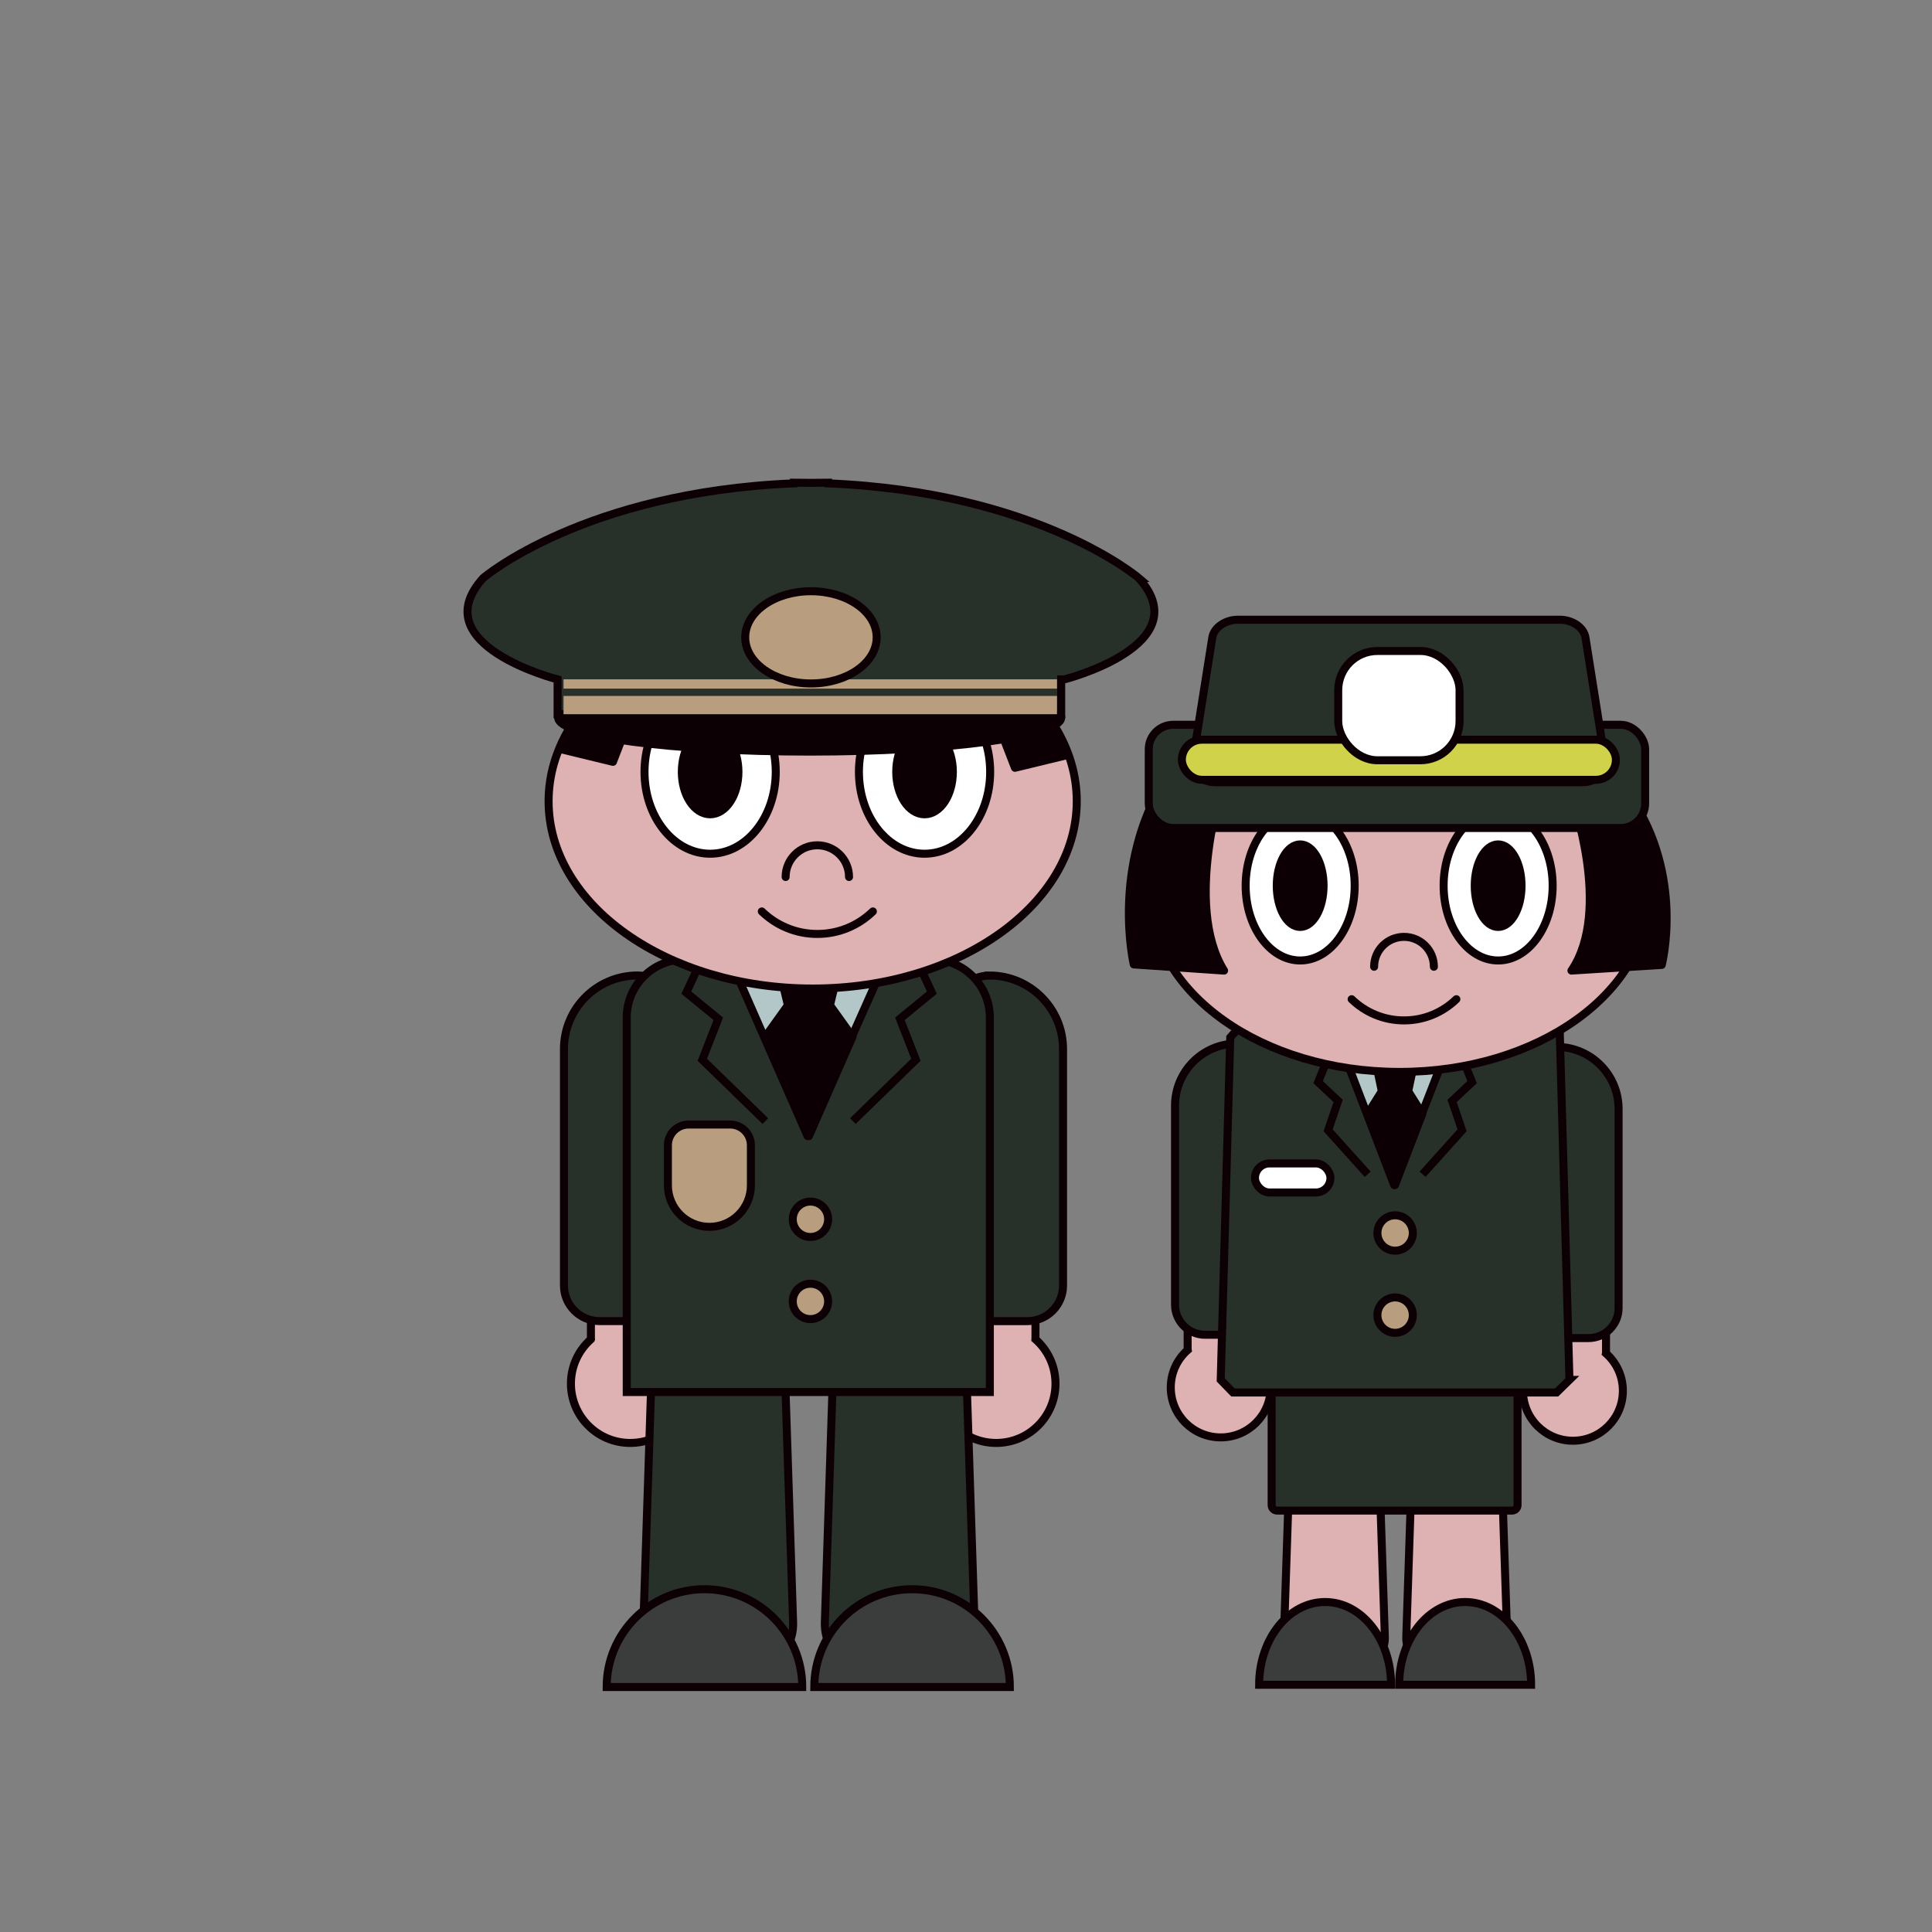 <svg id="ec1S4EysWGH1" xmlns="http://www.w3.org/2000/svg" xmlns:xlink="http://www.w3.org/1999/xlink" viewBox="0 0 800 800" shape-rendering="geometricPrecision" text-rendering="geometricPrecision"><rect x="0" y="0" width="800" height="800" fill="#808080" stroke="none"/><style><![CDATA[#ec1S4EysWGH3_to {animation: ec1S4EysWGH3_to__to 4000ms linear infinite normal forwards}@keyframes ec1S4EysWGH3_to__to { 0% {transform: translate(181.787px,273.76px)} 12.5% {transform: translate(181.787px,273.76px);animation-timing-function: cubic-bezier(0.175,0.885,0.32,1.275)} 30% {transform: translate(181.787px,268.865px);animation-timing-function: cubic-bezier(0.175,0.885,0.32,1.275)} 55% {transform: translate(181.787px,273.76px)} 100% {transform: translate(181.787px,273.76px)}} #ec1S4EysWGH4 {animation: ec1S4EysWGH4_c_o 4000ms linear infinite normal forwards}@keyframes ec1S4EysWGH4_c_o { 0% {opacity: 1} 30% {opacity: 1;animation-timing-function: cubic-bezier(0.42,0,0.58,1)} 35% {opacity: 0} 100% {opacity: 0}} #ec1S4EysWGH15_to {animation: ec1S4EysWGH15_to__to 4000ms linear infinite normal forwards}@keyframes ec1S4EysWGH15_to__to { 0% {transform: translate(180.825px,171.885px)} 12.5% {transform: translate(180.825px,171.885px);animation-timing-function: cubic-bezier(0.175,0.885,0.32,1.275)} 30% {transform: translate(180.825px,166.99px);animation-timing-function: cubic-bezier(0.175,0.885,0.32,1.275)} 55% {transform: translate(180.825px,171.885px)} 100% {transform: translate(180.825px,171.885px)}} #ec1S4EysWGH26 {animation: ec1S4EysWGH26__m 4000ms linear infinite normal forwards}@keyframes ec1S4EysWGH26__m { 0% {d: path('M-24.59,0C-24.59,-16.939,-13.581,-30.67,0,-30.67C13.581,-30.67,24.59,-16.939,24.59,0C24.59,16.939,13.581,30.67,0,30.67C-13.581,30.67,-24.59,16.939,-24.59,0Z')} 62.5% {d: path('M-24.59,0C-24.59,-16.939,-13.581,-30.67,0,-30.67C13.581,-30.67,24.59,-16.939,24.59,0C24.59,16.939,13.581,30.67,0,30.67C-13.581,30.67,-24.59,16.939,-24.59,0Z')} 64% {d: path('M-24.59,0C-24.59,-16.939,-13.581,-19.08,0,-19.08C13.581,-19.08,24.59,-16.939,24.59,0C24.59,16.939,13.581,30.67,0,30.67C-13.581,30.67,-24.59,16.939,-24.59,0Z')} 65.5% {d: path('M-23.802,1.817C-8.132,1.817,-7.806,1.594,-0.667,1.335C6.744,1.066,19.328,1.175,24.558,1.175C24.558,17.08,13.038,30.764,0,30.67C-13.038,30.576,-24.445,17.723,-23.802,1.817Z')} 67% {d: path('M-23.802,1.817C-16.572,17.402,-7.484,18.946,-0.345,18.687C7.066,18.418,17.971,14.349,24.558,1.175C24.558,17.08,13.038,30.764,0,30.67C-13.038,30.576,-24.445,17.723,-23.802,1.817Z')} 68.5% {d: path('M-23.802,1.817C-24.124,23.989,-7.002,30.835,0.137,30.576C7.548,30.307,23.433,24.15,24.558,1.175C24.558,17.08,13.038,30.764,0,30.67C-13.038,30.576,-24.445,17.723,-23.802,1.817Z')} 70% {d: path('M-23.802,1.817C-16.572,17.402,-7.484,18.946,-0.345,18.687C7.066,18.418,17.971,14.349,24.558,1.175C24.558,17.08,13.038,30.764,0,30.67C-13.038,30.576,-24.445,17.723,-23.802,1.817Z')} 71.5% {d: path('M-23.802,1.817C-8.132,1.817,-7.806,1.594,-0.667,1.335C6.744,1.066,19.328,1.175,24.558,1.175C24.558,17.08,13.038,30.764,0,30.67C-13.038,30.576,-24.445,17.723,-23.802,1.817Z')} 73% {d: path('M-24.59,0C-24.59,-16.939,-13.581,-19.08,0,-19.08C13.581,-19.08,24.59,-16.939,24.59,0C24.59,16.939,13.581,30.67,0,30.67C-13.581,30.67,-24.59,16.939,-24.59,0Z')} 74.5% {d: path('M-24.59,0C-24.59,-16.939,-13.581,-30.67,0,-30.67C13.581,-30.67,24.59,-16.939,24.59,0C24.59,16.939,13.581,30.67,0,30.67C-13.581,30.67,-24.59,16.939,-24.59,0Z')} 100% {d: path('M-24.59,0C-24.59,-16.939,-13.581,-30.67,0,-30.67C13.581,-30.67,24.59,-16.939,24.59,0C24.59,16.939,13.581,30.67,0,30.67C-13.581,30.67,-24.59,16.939,-24.59,0Z')}} #ec1S4EysWGH30 {animation: ec1S4EysWGH30__m 4000ms linear infinite normal forwards}@keyframes ec1S4EysWGH30__m { 0% {d: path('M-24.59,0C-24.59,-16.939,-13.581,-30.67,0,-30.67C13.581,-30.67,24.59,-16.939,24.59,0C24.59,16.939,13.581,30.67,0,30.67C-13.581,30.67,-24.59,16.939,-24.59,0Z')} 62.5% {d: path('M-24.59,0C-24.59,-16.939,-13.581,-30.67,0,-30.67C13.581,-30.67,24.59,-16.939,24.59,0C24.59,16.939,13.581,30.67,0,30.67C-13.581,30.67,-24.59,16.939,-24.59,0Z')} 64% {d: path('M-24.59,0C-24.59,-16.939,-13.581,-19.08,0,-19.08C13.581,-19.08,24.59,-16.939,24.59,0C24.59,16.939,13.581,30.67,0,30.67C-13.581,30.67,-24.59,16.939,-24.59,0Z')} 65.5% {d: path('M-23.802,1.817C-8.132,1.817,-7.806,1.594,-0.667,1.335C6.744,1.066,19.328,1.175,24.558,1.175C24.558,17.08,13.038,30.764,0,30.67C-13.038,30.576,-24.445,17.723,-23.802,1.817Z')} 67% {d: path('M-23.802,1.817C-16.572,17.402,-7.484,18.946,-0.345,18.687C7.066,18.418,17.971,14.349,24.558,1.175C24.558,17.08,13.038,30.764,0,30.67C-13.038,30.576,-24.445,17.723,-23.802,1.817Z')} 68.5% {d: path('M-23.802,1.817C-24.124,23.989,-7.002,30.835,0.137,30.576C7.548,30.307,23.433,24.15,24.558,1.175C24.558,17.08,13.038,30.764,0,30.67C-13.038,30.576,-24.445,17.723,-23.802,1.817Z')} 70% {d: path('M-23.802,1.817C-16.572,17.402,-7.484,18.946,-0.345,18.687C7.066,18.418,17.971,14.349,24.558,1.175C24.558,17.08,13.038,30.764,0,30.67C-13.038,30.576,-24.445,17.723,-23.802,1.817Z')} 71.5% {d: path('M-23.802,1.817C-8.132,1.817,-7.806,1.594,-0.667,1.335C6.744,1.066,19.328,1.175,24.558,1.175C24.558,17.08,13.038,30.764,0,30.67C-13.038,30.576,-24.445,17.723,-23.802,1.817Z')} 73% {d: path('M-24.59,0C-24.59,-16.939,-13.581,-19.08,0,-19.08C13.581,-19.08,24.59,-16.939,24.59,0C24.59,16.939,13.581,30.67,0,30.67C-13.581,30.67,-24.59,16.939,-24.59,0Z')} 74.5% {d: path('M-24.59,0C-24.59,-16.939,-13.581,-30.67,0,-30.67C13.581,-30.67,24.59,-16.939,24.59,0C24.59,16.939,13.581,30.67,0,30.67C-13.581,30.67,-24.59,16.939,-24.59,0Z')} 100% {d: path('M-24.59,0C-24.59,-16.939,-13.581,-30.67,0,-30.67C13.581,-30.67,24.59,-16.939,24.59,0C24.59,16.939,13.581,30.67,0,30.67C-13.581,30.67,-24.59,16.939,-24.59,0Z')}} #ec1S4EysWGH32 {animation: ec1S4EysWGH32__m 4000ms linear infinite normal forwards}@keyframes ec1S4EysWGH32__m { 0% {d: path('M-24.59,0C-24.59,-16.939,-13.581,-30.67,0,-30.67C13.581,-30.67,24.59,-16.939,24.59,0C24.59,16.939,13.581,30.67,0,30.67C-13.581,30.67,-24.59,16.939,-24.59,0Z')} 62.5% {d: path('M-24.59,0C-24.59,-16.939,-13.581,-30.67,0,-30.67C13.581,-30.67,24.59,-16.939,24.59,0C24.59,16.939,13.581,30.67,0,30.67C-13.581,30.67,-24.59,16.939,-24.59,0Z')} 64% {d: path('M-24.59,0C-24.59,-16.939,-13.581,-19.08,0,-19.08C13.581,-19.08,24.59,-16.939,24.59,0C24.59,16.939,13.581,30.67,0,30.67C-13.581,30.67,-24.59,16.939,-24.59,0Z')} 65.5% {d: path('M-23.802,1.817C-8.132,1.817,-7.806,1.594,-0.667,1.335C6.744,1.066,19.328,1.175,24.558,1.175C24.558,17.08,13.038,30.764,0,30.67C-13.038,30.576,-24.445,17.723,-23.802,1.817Z')} 67% {d: path('M-23.802,1.817C-16.572,17.402,-7.484,18.946,-0.345,18.687C7.066,18.418,17.971,14.349,24.558,1.175C24.558,17.08,13.038,30.764,0,30.67C-13.038,30.576,-24.445,17.723,-23.802,1.817Z')} 68.5% {d: path('M-23.802,1.817C-24.124,23.989,-7.002,30.835,0.137,30.576C7.548,30.307,23.433,24.15,24.558,1.175C24.558,17.08,13.038,30.764,0,30.67C-13.038,30.576,-24.445,17.723,-23.802,1.817Z')} 70% {d: path('M-23.802,1.817C-16.572,17.402,-7.484,18.946,-0.345,18.687C7.066,18.418,17.971,14.349,24.558,1.175C24.558,17.08,13.038,30.764,0,30.67C-13.038,30.576,-24.445,17.723,-23.802,1.817Z')} 71.5% {d: path('M-23.802,1.817C-8.132,1.817,-7.806,1.594,-0.667,1.335C6.744,1.066,19.328,1.175,24.558,1.175C24.558,17.08,13.038,30.764,0,30.67C-13.038,30.576,-24.445,17.723,-23.802,1.817Z')} 73% {d: path('M-24.59,0C-24.59,-16.939,-13.581,-19.08,0,-19.08C13.581,-19.08,24.59,-16.939,24.59,0C24.59,16.939,13.581,30.67,0,30.67C-13.581,30.67,-24.59,16.939,-24.59,0Z')} 74.5% {d: path('M-24.59,0C-24.59,-16.939,-13.581,-30.67,0,-30.67C13.581,-30.67,24.59,-16.939,24.59,0C24.59,16.939,13.581,30.67,0,30.67C-13.581,30.67,-24.59,16.939,-24.59,0Z')} 100% {d: path('M-24.59,0C-24.59,-16.939,-13.581,-30.67,0,-30.67C13.581,-30.67,24.59,-16.939,24.59,0C24.59,16.939,13.581,30.67,0,30.67C-13.581,30.67,-24.59,16.939,-24.59,0Z')}} #ec1S4EysWGH36 {animation: ec1S4EysWGH36__m 4000ms linear infinite normal forwards}@keyframes ec1S4EysWGH36__m { 0% {d: path('M-24.59,0C-24.59,-16.939,-13.581,-30.67,0,-30.67C13.581,-30.67,24.59,-16.939,24.59,0C24.59,16.939,13.581,30.67,0,30.67C-13.581,30.67,-24.59,16.939,-24.59,0Z')} 62.5% {d: path('M-24.59,0C-24.59,-16.939,-13.581,-30.67,0,-30.67C13.581,-30.67,24.59,-16.939,24.59,0C24.59,16.939,13.581,30.67,0,30.67C-13.581,30.67,-24.59,16.939,-24.59,0Z')} 64% {d: path('M-24.59,0C-24.59,-16.939,-13.581,-19.08,0,-19.08C13.581,-19.08,24.59,-16.939,24.59,0C24.59,16.939,13.581,30.67,0,30.67C-13.581,30.67,-24.59,16.939,-24.59,0Z')} 65.5% {d: path('M-23.802,1.817C-8.132,1.817,-7.806,1.594,-0.667,1.335C6.744,1.066,19.328,1.175,24.558,1.175C24.558,17.08,13.038,30.764,0,30.67C-13.038,30.576,-24.445,17.723,-23.802,1.817Z')} 67% {d: path('M-23.802,1.817C-16.572,17.402,-7.484,18.946,-0.345,18.687C7.066,18.418,17.971,14.349,24.558,1.175C24.558,17.08,13.038,30.764,0,30.67C-13.038,30.576,-24.445,17.723,-23.802,1.817Z')} 68.5% {d: path('M-23.802,1.817C-24.124,23.989,-7.002,30.835,0.137,30.576C7.548,30.307,23.433,24.15,24.558,1.175C24.558,17.08,13.038,30.764,0,30.67C-13.038,30.576,-24.445,17.723,-23.802,1.817Z')} 70% {d: path('M-23.802,1.817C-16.572,17.402,-7.484,18.946,-0.345,18.687C7.066,18.418,17.971,14.349,24.558,1.175C24.558,17.08,13.038,30.764,0,30.67C-13.038,30.576,-24.445,17.723,-23.802,1.817Z')} 71.5% {d: path('M-23.802,1.817C-8.132,1.817,-7.806,1.594,-0.667,1.335C6.744,1.066,19.328,1.175,24.558,1.175C24.558,17.08,13.038,30.764,0,30.67C-13.038,30.576,-24.445,17.723,-23.802,1.817Z')} 73% {d: path('M-24.59,0C-24.59,-16.939,-13.581,-19.08,0,-19.08C13.581,-19.08,24.59,-16.939,24.59,0C24.59,16.939,13.581,30.67,0,30.67C-13.581,30.67,-24.59,16.939,-24.59,0Z')} 74.5% {d: path('M-24.59,0C-24.59,-16.939,-13.581,-30.67,0,-30.67C13.581,-30.67,24.59,-16.939,24.59,0C24.59,16.939,13.581,30.67,0,30.67C-13.581,30.67,-24.59,16.939,-24.59,0Z')} 100% {d: path('M-24.59,0C-24.59,-16.939,-13.581,-30.67,0,-30.67C13.581,-30.67,24.59,-16.939,24.59,0C24.59,16.939,13.581,30.67,0,30.67C-13.581,30.67,-24.59,16.939,-24.59,0Z')}} #ec1S4EysWGH51_to {animation: ec1S4EysWGH51_to__to 4000ms linear infinite normal forwards}@keyframes ec1S4EysWGH51_to__to { 0% {transform: translate(63.386px,159.133px)} 12.5% {transform: translate(63.386px,159.133px);animation-timing-function: cubic-bezier(0.175,0.885,0.32,1.275)} 30% {transform: translate(63.386px,154.238px);animation-timing-function: cubic-bezier(0.175,0.885,0.32,1.275)} 55% {transform: translate(63.386px,159.133px)} 100% {transform: translate(63.386px,159.133px)}} #ec1S4EysWGH51 {animation: ec1S4EysWGH51_c_o 4000ms linear infinite normal forwards}@keyframes ec1S4EysWGH51_c_o { 0% {opacity: 0} 30% {opacity: 0;animation-timing-function: cubic-bezier(0.42,0,0.58,1)} 35% {opacity: 1} 100% {opacity: 1}} #ec1S4EysWGH60_to {animation: ec1S4EysWGH60_to__to 4000ms linear infinite normal forwards}@keyframes ec1S4EysWGH60_to__to { 0% {transform: translate(395.74px,286.934px)} 12.5% {transform: translate(395.74px,286.934px);animation-timing-function: cubic-bezier(0.175,0.885,0.32,1.275)} 30% {transform: translate(395.74px,281.934px);animation-timing-function: cubic-bezier(0.175,0.885,0.32,1.275)} 55% {transform: translate(395.74px,286.934px)} 100% {transform: translate(395.74px,286.934px)}} #ec1S4EysWGH61 {animation: ec1S4EysWGH61_c_o 4000ms linear infinite normal forwards}@keyframes ec1S4EysWGH61_c_o { 0% {opacity: 1} 30% {opacity: 1;animation-timing-function: cubic-bezier(0.42,0,0.58,1)} 35% {opacity: 0} 100% {opacity: 0}} #ec1S4EysWGH73_to {animation: ec1S4EysWGH73_to__to 4000ms linear infinite normal forwards}@keyframes ec1S4EysWGH73_to__to { 0% {transform: translate(367.294px,198.48px)} 12.5% {transform: translate(367.294px,198.48px);animation-timing-function: cubic-bezier(0.175,0.885,0.32,1.275)} 30% {transform: translate(367.294px,193.48px);animation-timing-function: cubic-bezier(0.175,0.885,0.32,1.275)} 55% {transform: translate(367.294px,198.48px)} 100% {transform: translate(367.294px,198.48px)}} #ec1S4EysWGH88 {animation: ec1S4EysWGH88__m 4000ms linear infinite normal forwards}@keyframes ec1S4EysWGH88__m { 0% {d: path('M-20.43,0C-20.43,-15.481,-11.283,-28.03,0,-28.03C11.283,-28.03,20.43,-15.481,20.43,0C20.43,15.481,11.283,28.03,0,28.03C-11.283,28.03,-20.43,15.481,-20.43,0Z')} 62.5% {d: path('M-20.43,0C-20.43,-15.481,-11.283,-28.03,0,-28.03C11.283,-28.03,20.43,-15.481,20.43,0C20.43,15.481,11.283,28.03,0,28.03C-11.283,28.03,-20.43,15.481,-20.43,0Z')} 64% {d: path('M-20.43,0C-20.43,-6.863,-11.283,-16.834,0,-16.834C11.283,-16.834,20.43,-7.251,20.43,0C20.43,15.481,11.283,28.03,0,28.03C-11.283,28.03,-20.43,15.481,-20.43,0Z')} 65.5% {d: path('M-18.776,8.416C-11.458,11.343,-5.696,14.047,0.251,13.977C6.194,13.908,12.399,11.489,19.132,7.976C19.132,15.734,11.283,28.03,0,28.03C-11.283,28.03,-18.776,15.295,-18.776,8.416Z')} 67% {d: path('M-18.776,8.416C-18.191,21.295,-5.696,28.39,0.251,28.321C6.194,28.251,18.4,21.149,19.132,7.976C19.132,15.734,11.283,28.03,0,28.03C-11.283,28.03,-18.776,15.295,-18.776,8.416Z')} 68.5% {d: path('M-18.776,8.416C-11.458,11.343,-5.696,14.047,0.251,13.977C6.194,13.908,12.399,11.489,19.132,7.976C19.132,15.734,11.283,28.03,0,28.03C-11.283,28.03,-18.776,15.295,-18.776,8.416Z')} 70% {d: path('M-20.43,0C-20.43,-6.863,-11.283,-16.834,0,-16.834C11.283,-16.834,20.43,-7.251,20.43,0C20.43,15.481,11.283,28.03,0,28.03C-11.283,28.03,-20.43,15.481,-20.43,0Z')} 71.5% {d: path('M-20.43,0C-20.43,-15.481,-11.283,-28.03,0,-28.03C11.283,-28.03,20.43,-15.481,20.43,0C20.43,15.481,11.283,28.03,0,28.03C-11.283,28.03,-20.43,15.481,-20.43,0Z')} 100% {d: path('M-20.43,0C-20.43,-15.481,-11.283,-28.03,0,-28.03C11.283,-28.03,20.43,-15.481,20.43,0C20.43,15.481,11.283,28.03,0,28.03C-11.283,28.03,-20.43,15.481,-20.43,0Z')}} #ec1S4EysWGH92 {animation: ec1S4EysWGH92__m 4000ms linear infinite normal forwards}@keyframes ec1S4EysWGH92__m { 0% {d: path('M-20.43,0C-20.43,-15.481,-11.283,-28.03,0,-28.03C11.283,-28.03,20.43,-15.481,20.43,0C20.43,15.481,11.283,28.03,0,28.03C-11.283,28.03,-20.43,15.481,-20.43,0Z')} 62.5% {d: path('M-20.43,0C-20.43,-15.481,-11.283,-28.03,0,-28.03C11.283,-28.03,20.43,-15.481,20.43,0C20.43,15.481,11.283,28.03,0,28.03C-11.283,28.03,-20.43,15.481,-20.43,0Z')} 64% {d: path('M-20.43,0C-20.43,-6.863,-11.283,-16.834,0,-16.834C11.283,-16.834,20.43,-7.251,20.43,0C20.43,15.481,11.283,28.03,0,28.03C-11.283,28.03,-20.43,15.481,-20.43,0Z')} 65.5% {d: path('M-18.776,8.416C-11.458,11.343,-5.696,14.047,0.251,13.977C6.194,13.908,12.399,11.489,19.132,7.976C19.132,15.734,11.283,28.03,0,28.03C-11.283,28.03,-18.776,15.295,-18.776,8.416Z')} 67% {d: path('M-18.776,8.416C-18.191,21.295,-5.696,28.39,0.251,28.321C6.194,28.251,18.4,21.149,19.132,7.976C19.132,15.734,11.283,28.03,0,28.03C-11.283,28.03,-18.776,15.295,-18.776,8.416Z')} 68.5% {d: path('M-18.776,8.416C-11.458,11.343,-5.696,14.047,0.251,13.977C6.194,13.908,12.399,11.489,19.132,7.976C19.132,15.734,11.283,28.03,0,28.03C-11.283,28.03,-18.776,15.295,-18.776,8.416Z')} 70% {d: path('M-20.43,0C-20.43,-6.863,-11.283,-16.834,0,-16.834C11.283,-16.834,20.43,-7.251,20.43,0C20.43,15.481,11.283,28.03,0,28.03C-11.283,28.03,-20.43,15.481,-20.43,0Z')} 71.5% {d: path('M-20.43,0C-20.43,-15.481,-11.283,-28.03,0,-28.03C11.283,-28.03,20.43,-15.481,20.43,0C20.43,15.481,11.283,28.03,0,28.03C-11.283,28.03,-20.43,15.481,-20.43,0Z')} 100% {d: path('M-20.43,0C-20.43,-15.481,-11.283,-28.03,0,-28.03C11.283,-28.03,20.43,-15.481,20.43,0C20.43,15.481,11.283,28.03,0,28.03C-11.283,28.03,-20.43,15.481,-20.43,0Z')}} #ec1S4EysWGH94 {animation: ec1S4EysWGH94__m 4000ms linear infinite normal forwards}@keyframes ec1S4EysWGH94__m { 0% {d: path('M-20.43,0C-20.43,-15.481,-11.283,-28.03,0,-28.03C11.283,-28.03,20.43,-15.481,20.43,0C20.43,15.481,11.283,28.03,0,28.03C-11.283,28.03,-20.43,15.481,-20.43,0Z')} 62.5% {d: path('M-20.43,0C-20.43,-15.481,-11.283,-28.03,0,-28.03C11.283,-28.03,20.43,-15.481,20.43,0C20.43,15.481,11.283,28.03,0,28.03C-11.283,28.03,-20.43,15.481,-20.43,0Z')} 64% {d: path('M-20.43,0C-20.43,-6.863,-11.283,-16.834,0,-16.834C11.283,-16.834,20.43,-7.251,20.43,0C20.43,15.481,11.283,28.03,0,28.03C-11.283,28.03,-20.43,15.481,-20.43,0Z')} 65.5% {d: path('M-18.776,8.416C-11.458,11.343,-5.696,14.047,0.251,13.977C6.194,13.908,12.399,11.489,19.132,7.976C19.132,15.734,11.283,28.03,0,28.03C-11.283,28.03,-18.776,15.295,-18.776,8.416Z')} 67% {d: path('M-18.776,8.416C-18.191,21.295,-5.696,28.39,0.251,28.321C6.194,28.251,18.4,21.149,19.132,7.976C19.132,15.734,11.283,28.03,0,28.03C-11.283,28.03,-18.776,15.295,-18.776,8.416Z')} 68.5% {d: path('M-18.776,8.416C-11.458,11.343,-5.696,14.047,0.251,13.977C6.194,13.908,12.399,11.489,19.132,7.976C19.132,15.734,11.283,28.03,0,28.03C-11.283,28.03,-18.776,15.295,-18.776,8.416Z')} 70% {d: path('M-20.43,0C-20.43,-6.863,-11.283,-16.834,0,-16.834C11.283,-16.834,20.43,-7.251,20.43,0C20.43,15.481,11.283,28.03,0,28.03C-11.283,28.03,-20.43,15.481,-20.43,0Z')} 71.5% {d: path('M-20.43,0C-20.43,-15.481,-11.283,-28.03,0,-28.03C11.283,-28.03,20.43,-15.481,20.43,0C20.43,15.481,11.283,28.03,0,28.03C-11.283,28.03,-20.43,15.481,-20.43,0Z')} 100% {d: path('M-20.43,0C-20.43,-15.481,-11.283,-28.03,0,-28.03C11.283,-28.03,20.43,-15.481,20.43,0C20.43,15.481,11.283,28.03,0,28.03C-11.283,28.03,-20.43,15.481,-20.43,0Z')}} #ec1S4EysWGH98 {animation: ec1S4EysWGH98__m 4000ms linear infinite normal forwards}@keyframes ec1S4EysWGH98__m { 0% {d: path('M-20.43,0C-20.43,-15.481,-11.283,-28.03,0,-28.03C11.283,-28.03,20.43,-15.481,20.43,0C20.43,15.481,11.283,28.03,0,28.03C-11.283,28.03,-20.43,15.481,-20.43,0Z')} 62.5% {d: path('M-20.43,0C-20.43,-15.481,-11.283,-28.03,0,-28.03C11.283,-28.03,20.43,-15.481,20.43,0C20.43,15.481,11.283,28.03,0,28.03C-11.283,28.03,-20.43,15.481,-20.43,0Z')} 64% {d: path('M-20.43,0C-20.43,-6.863,-11.283,-16.834,0,-16.834C11.283,-16.834,20.43,-7.251,20.43,0C20.43,15.481,11.283,28.03,0,28.03C-11.283,28.03,-20.43,15.481,-20.43,0Z')} 65.5% {d: path('M-18.776,8.416C-11.458,11.343,-5.696,14.047,0.251,13.977C6.194,13.908,12.399,11.489,19.132,7.976C19.132,15.734,11.283,28.03,0,28.03C-11.283,28.03,-18.776,15.295,-18.776,8.416Z')} 67% {d: path('M-18.776,8.416C-18.191,21.295,-5.696,28.39,0.251,28.321C6.194,28.251,18.4,21.149,19.132,7.976C19.132,15.734,11.283,28.03,0,28.03C-11.283,28.03,-18.776,15.295,-18.776,8.416Z')} 68.5% {d: path('M-18.776,8.416C-11.458,11.343,-5.696,14.047,0.251,13.977C6.194,13.908,12.399,11.489,19.132,7.976C19.132,15.734,11.283,28.03,0,28.03C-11.283,28.03,-18.776,15.295,-18.776,8.416Z')} 70% {d: path('M-20.43,0C-20.43,-6.863,-11.283,-16.834,0,-16.834C11.283,-16.834,20.43,-7.251,20.43,0C20.43,15.481,11.283,28.03,0,28.03C-11.283,28.03,-20.43,15.481,-20.43,0Z')} 71.5% {d: path('M-20.43,0C-20.43,-15.481,-11.283,-28.03,0,-28.03C11.283,-28.03,20.43,-15.481,20.43,0C20.43,15.481,11.283,28.03,0,28.03C-11.283,28.03,-20.43,15.481,-20.43,0Z')} 100% {d: path('M-20.43,0C-20.43,-15.481,-11.283,-28.03,0,-28.03C11.283,-28.03,20.43,-15.481,20.43,0C20.43,15.481,11.283,28.03,0,28.03C-11.283,28.03,-20.43,15.481,-20.43,0Z')}} #ec1S4EysWGH109 {animation: ec1S4EysWGH109_c_o 4000ms linear infinite normal forwards}@keyframes ec1S4EysWGH109_c_o { 0% {opacity: 0} 30% {opacity: 0;animation-timing-function: cubic-bezier(0.42,0,0.58,1)} 35% {opacity: 1} 100% {opacity: 1}}]]></style><g transform="matrix(1.105 0 0 1.105 135.978 198.203)"><g id="ec1S4EysWGH3_to" transform="translate(181.787,273.76)"><g transform="translate(-181.787,-273.76)"><g id="ec1S4EysWGH4" transform="translate(5.765-0)"><path d="M92.63,322.47c0-.12-.02-.24-.02-.36v-17.02c0-3.41,2.79-6.21,6.21-6.21h17.02c3.41,0,6.21,2.79,6.21,6.21v17.02c0,.12-.01.24-.02.36c4.61,4.07,7.53,10.03,7.53,16.66c0,12.27-9.95,22.22-22.22,22.22s-22.22-9.95-22.22-22.22c0-6.64,2.91-12.59,7.53-16.66Z" fill="#deb1b2" stroke="#0c0005" stroke-width="3" stroke-linejoin="round" stroke-miterlimit="10"/><path d="M95.88,186.18h14.23c7.38,0,13.36,5.99,13.36,13.36v88.57c0,15.23-12.36,27.59-27.59,27.59v0c-7.38,0-13.36-5.99-13.36-13.36v-102.79c0-7.38,5.99-13.36,13.36-13.36Z" transform="matrix(-1 0 0-1 205.98 501.87)" fill="#28302a" stroke="#0c0005" stroke-width="3" stroke-miterlimit="10"/></g><g><path d="M235.54,322.47c0-.12-.02-.24-.02-.36v-17.02c0-3.41,2.79-6.21,6.21-6.21h17.02c3.41,0,6.21,2.79,6.21,6.21v17.02c0,.12-.01.24-.02.36c4.61,4.07,7.53,10.03,7.53,16.66c0,12.27-9.95,22.22-22.22,22.22s-22.22-9.95-22.22-22.22c0-6.64,2.91-12.59,7.53-16.66Z" fill="#deb1b2" stroke="#0c0005" stroke-width="3" stroke-miterlimit="10"/><path d="M247.71,186.18v0c15.23,0,27.59,12.36,27.59,27.59v88.57c0,7.38-5.99,13.36-13.36,13.36h-14.23c-7.38,0-13.36-5.99-13.36-13.36v-102.79c0-7.38,5.99-13.36,13.36-13.36Z" fill="#28302a" stroke="#0c0005" stroke-width="3" stroke-miterlimit="10"/></g></g></g><g><path d="M164.69,442.23h-37.17c-5.45,0-9.7-6.19-9.46-13.63l2.88-88.02c.54-16.38,11.62-29.27,24.66-29.27h1.01c13.04,0,24.12,12.89,24.66,29.27l2.88,88.02c.24,7.44-4.01,13.63-9.46,13.63Z" fill="#28302a" stroke="#0c0005" stroke-width="3" stroke-miterlimit="10"/><path d="M140.93,416.16c-20.24,0-36.65,16.41-36.65,36.65h73.29c0-20.24-16.41-36.65-36.65-36.65Z" fill="#3b3c3c" stroke="#0c0005" stroke-width="3" stroke-miterlimit="10"/><path d="M232.67,442.23h-37.17c-5.45,0-9.7-6.19-9.46-13.63l2.88-88.02c.54-16.38,11.62-29.27,24.66-29.27h1.01c13.04,0,24.12,12.89,24.66,29.27l2.88,88.02c.24,7.44-4.01,13.63-9.46,13.63Z" fill="#28302a" stroke="#0c0005" stroke-width="3" stroke-miterlimit="10"/><path d="M218.73,416.16c-20.24,0-36.65,16.41-36.65,36.65h73.29c0-20.24-16.41-36.65-36.65-36.65Z" fill="#3b3c3c" stroke="#0c0005" stroke-width="3" stroke-miterlimit="10"/></g><g id="ec1S4EysWGH15_to" transform="translate(180.825,171.885)"><g transform="translate(-180.825,-171.885)"><path d="M133.61,180.13h92.45c12.04,0,21.81,9.77,21.81,21.81v140.33h-136.07v-140.33c0-12.04,9.77-21.81,21.81-21.81Z" fill="#28302a" stroke="#0c0005" stroke-width="3" stroke-miterlimit="10"/><g><g><polygon points="179.57,246.36 145.91,169.65 213.75,169.65 179.57,246.36" fill="#b3c7c8" stroke="#0c0005" stroke-width="3" stroke-linecap="round" stroke-linejoin="round"/><polygon points="196.42,209.12 187.96,197.33 190.29,187.65 180.33,170.52 180.34,169.65 180.08,170.09 179.82,169.65 179.83,170.52 169.87,187.65 172.2,197.33 163.73,209.12 180.08,246.36 180.08,245.52 180.08,246.36 196.42,209.12" fill="#0c0005" stroke="#0c0005" stroke-width="3" stroke-linecap="round" stroke-linejoin="round"/></g><polyline points="141.33,177.06 134.13,192.6 146.11,202.41 140.12,217.76 163.73,240.73" fill="none" stroke="#0c0005" stroke-width="3" stroke-miterlimit="10"/><polyline points="218.95,177.06 226.14,192.6 214.17,202.41 220.16,217.76 196.54,240.73" fill="none" stroke="#0c0005" stroke-width="3" stroke-miterlimit="10"/></g><g><ellipse rx="98.96" ry="70.19" transform="translate(181.48 120.88)" fill="#deb1b2" stroke="#0c0005" stroke-width="3" stroke-miterlimit="10"/><g><path id="ec1S4EysWGH26" d="M-24.59,0c0-16.939,11.009-30.67,24.59-30.67s24.59,13.731,24.59,30.67-11.009,30.67-24.59,30.67-24.59-13.731-24.59-30.67Z" transform="translate(143.05 109.88)" fill="#fff" stroke="#0c0005" stroke-width="3" stroke-linecap="round" stroke-linejoin="round"/><g mask="url(#ec1S4EysWGH29)"><ellipse rx="10.15" ry="15.44" transform="translate(143.05 109.88)" fill="#0c0005" stroke="#0c0005" stroke-width="3.92" stroke-linecap="round" stroke-linejoin="round"/><mask id="ec1S4EysWGH29"><path id="ec1S4EysWGH30" d="M-24.59,0c0-16.939,11.009-30.67,24.59-30.67s24.59,13.731,24.59,30.67-11.009,30.67-24.59,30.67-24.59-13.731-24.59-30.67Z" transform="translate(143.05 109.88)" fill="#fff" stroke="#0c0005" stroke-width="0" stroke-linecap="round" stroke-linejoin="round"/></mask></g></g><g transform="translate(80.35 0)"><path id="ec1S4EysWGH32" d="M-24.59,0c0-16.939,11.009-30.67,24.59-30.67s24.59,13.731,24.59,30.67-11.009,30.67-24.59,30.67-24.59-13.731-24.59-30.67Z" transform="translate(143.05 109.88)" fill="#fff" stroke="#0c0005" stroke-width="3" stroke-linecap="round" stroke-linejoin="round"/><g mask="url(#ec1S4EysWGH35)"><ellipse rx="10.15" ry="15.44" transform="translate(143.05 109.88)" fill="#0c0005" stroke="#0c0005" stroke-width="3.92" stroke-linecap="round" stroke-linejoin="round"/><mask id="ec1S4EysWGH35"><path id="ec1S4EysWGH36" d="M-24.59,0c0-16.939,11.009-30.67,24.59-30.67s24.59,13.731,24.59,30.67-11.009,30.67-24.59,30.67-24.59-13.731-24.59-30.67Z" transform="translate(143.05 109.88)" fill="#fff" stroke="#0c0005" stroke-width="0" stroke-linecap="round" stroke-linejoin="round"/></mask></g></g><path d="M171.34,149.27c0-6.56,5.32-11.88,11.88-11.88s11.88,5.32,11.88,11.88" fill="none" stroke="#0c0005" stroke-width="3" stroke-linecap="round" stroke-linejoin="round"/><path d="M162.41,162.17c5.39,5.22,12.72,8.44,20.82,8.44s15.43-3.22,20.81-8.44" fill="none" stroke="#0c0005" stroke-width="3" stroke-linecap="round" stroke-linejoin="round"/></g><path d="M123.19,63.44l-16.55,42.68-19.92-4.83c0,0,24.93-42.92,36.47-37.85Z" fill="#0c0005" stroke="#0c0005" stroke-width="3" stroke-linecap="round" stroke-linejoin="round"/><g><circle r="6.63" transform="translate(180.64 277.53)" fill="#b89d7e" stroke="#0c0005" stroke-width="3" stroke-miterlimit="10"/><circle r="6.63" transform="translate(180.64 308.31)" fill="#b89d7e" stroke="#0c0005" stroke-width="3" stroke-miterlimit="10"/></g><path d="M135.01,242.03h15.55c4.29,0,7.77,3.48,7.77,7.77v15.02c0,8.58-6.97,15.55-15.55,15.55v0c-8.58,0-15.55-6.97-15.55-15.55v-15.02c0-4.29,3.48-7.77,7.77-7.77Z" fill="#b89d7e" stroke="#0c0005" stroke-width="3" stroke-miterlimit="10"/><path d="M240.73,65.67l16.55,42.68l19.92-4.83c0,0-24.93-42.92-36.47-37.85Z" fill="#0c0005" stroke="#0c0005" stroke-width="3" stroke-linecap="round" stroke-linejoin="round"/><g><ellipse rx="94.26" ry="12.77" transform="translate(180.36 89.51)" fill="#0c0005" stroke="#0c0005" stroke-width="3" stroke-linecap="round" stroke-linejoin="round"/><path d="M303.64,37.21c0,0-37.73-32.22-116.42-35.45v-.26c-2.16,0-4.28.03-6.39.07-2.1-.04-4.23-.07-6.39-.07v.26C95.75,4.99,58.03,37.21,58.03,37.21C35.23,62.37,85.89,75.23,85.89,75.23v0v13.04h188.72v-13.04h1.15c0,0,50.66-12.86,27.86-38.02Z" fill="#28302a" stroke="#0c0005" stroke-width="3" stroke-miterlimit="10"/><rect width="184.92" height="6.85" rx="0" ry="0" transform="translate(88.11 81.42)" fill="#b89d7e"/><rect width="184.92" height="3.49" rx="0" ry="0" transform="translate(88.11 75.19)" fill="#b89d7e"/><ellipse rx="24.63" ry="17.28" transform="translate(180.83 59.46)" fill="#b89d7e" stroke="#0c0005" stroke-width="3" stroke-miterlimit="10"/></g></g></g><g id="ec1S4EysWGH51_to" transform="translate(63.386,159.133)"><g id="ec1S4EysWGH51" transform="translate(-63.386,-159.133)" opacity="0"><g><rect width="16.15" height="23.46" rx="7.06" ry="7.06" transform="matrix(.991 0.136-.136 0.991 78.581 113.409)" fill="#deb1b2"/><path d="M79.34,146.04c2.47,1.97,4.13.45,6.76-1.3s4.4-4.49,6.08-7.16c2.37-3.73,11.68-18.92,3.39-20.05-4.97-.68-9.79,10.97-11.05,14.35-2.63,7.07-3.78,15.7-10.25,19.58-2.05,1.23-4.54,1.88-6.05,3.73-1.91,2.35-1.63,5.89-3.36,8.37-1.73,2.47-5.16,3.29-8.1,2.65s-5.48-2.48-7.74-4.47c-2.86-2.52-5.59-5.72-5.68-9.52-.15-6.32,7.45-12.48,10.96-17.23c4.37-5.91,8.02-12.22,12.19-18.27c7.75-11.23,19.76-19.43,33.04-22.56c2.76-.65,5.89-1.02,8.22.58c3.47,2.39,3.1,7.91.59,11.29s-6.44,5.33-9.88,7.76c-1.64,1.16-3.18,2.44-4.62,3.84" fill="#deb1b2" stroke="#0c0005" stroke-width="3" stroke-miterlimit="10"/></g><path d="M111.45,184.77h-55.89l10.76-14.48c3.94-5.3,2.82-12.85-2.48-16.79l-12.73-9.46c-5.3-3.94-12.85-2.82-16.79,2.48L6.97,183.33c-9.14,12.3-6.55,29.84,5.75,38.98c2.94,2.19,6.58,2.81,9.9,2.03.9.19,1.84.29,2.8.29h86.03c7.6,0,13.82-6.22,13.82-13.82v-12.23c0-7.6-6.22-13.82-13.82-13.82Z" fill="#28302a" stroke="#0c0005" stroke-width="3" stroke-miterlimit="10"/><g><circle r="6.63" transform="translate(42.35 157.79)" fill="#b89d7e" stroke="#0c0005" stroke-width="3" stroke-miterlimit="10"/><circle r="6.63" transform="translate(30.29 174.53)" fill="#b89d7e" stroke="#0c0005" stroke-width="3" stroke-miterlimit="10"/></g></g></g></g><g transform="matrix(1.105 0 0 1.105 141.102 197.289)"><g id="ec1S4EysWGH60_to" transform="translate(395.74,286.934)"><g transform="translate(-395.74,-286.934)"><g id="ec1S4EysWGH61" transform="translate(3.27-1.252)"><path d="M338.86,328.59c0-.1.02-.2.02-.3v-14.34c0-2.88-2.35-5.23-5.23-5.23h-14.34c-2.88,0-5.23,2.35-5.23,5.23v14.34c0,.1,0,.2.02.3-3.89,3.43-6.34,8.45-6.34,14.04c0,10.34,8.38,18.72,18.72,18.72s18.72-8.38,18.72-18.72c0-5.59-2.45-10.61-6.34-14.04Z" fill="#deb1b2" stroke="#0c0005" stroke-width="3" stroke-miterlimit="10"/><path d="M320.62,213.76h11.99c6.21,0,11.26,5.04,11.26,11.26v74.62c0,12.83-10.42,23.24-23.24,23.24v0c-6.21,0-11.26-5.04-11.26-11.26v-86.6c0-6.21,5.04-11.26,11.26-11.26Z" transform="matrix(-1 0 0-1 653.23 536.65)" fill="#28302a" stroke="#0c0005" stroke-width="3" stroke-miterlimit="10"/></g><g><path d="M449.35,328.59c0-.1-.02-.2-.02-.3v-14.34c0-2.88,2.35-5.23,5.23-5.23h14.34c2.88,0,5.23,2.35,5.23,5.23v14.34c0,.1,0,.2-.02.3c3.89,3.43,6.34,8.45,6.34,14.04c0,10.34-8.38,18.72-18.72,18.72s-18.72-8.38-18.72-18.72c0-5.59,2.45-10.61,6.34-14.04Z" fill="#deb1b2" stroke="#0c0005" stroke-width="3" stroke-miterlimit="10"/><path d="M455.6,213.76v0c12.83,0,23.24,10.42,23.24,23.24v74.62c0,6.21-5.04,11.26-11.26,11.26h-11.99c-6.21,0-11.26-5.04-11.26-11.26v-86.6c0-6.21,5.04-11.26,11.26-11.26Z" fill="#28302a" stroke="#0c0005" stroke-width="3" stroke-miterlimit="10"/></g></g></g><g transform="translate(0 0)"><path d="M384.89,443.85h-25.08c-3.67,0-6.54-4.09-6.38-9.02l1.94-58.25c.36-10.84,7.84-19.37,16.63-19.37h.68c8.79,0,16.27,8.53,16.63,19.37l1.94,58.25c.16,4.93-2.71,9.02-6.38,9.02Z" fill="#deb1b2" stroke="#0c0005" stroke-width="3" stroke-miterlimit="10"/><path d="M368.86,421.78c-13.65,0-24.72,13.89-24.72,31.02h49.44c0-17.13-11.07-31.02-24.72-31.02Z" fill="#3b3c3c" stroke="#0c0005" stroke-width="3" stroke-miterlimit="10"/><path d="M430.74,443.85h-25.08c-3.67,0-6.54-4.09-6.38-9.02l1.94-58.25c.36-10.84,7.84-19.37,16.63-19.37h.68c8.79,0,16.27,8.53,16.63,19.37l1.94,58.25c.16,4.93-2.71,9.02-6.38,9.02Z" fill="#deb1b2" stroke="#0c0005" stroke-width="3" stroke-miterlimit="10"/><path d="M421.34,421.78c-13.65,0-24.72,13.89-24.72,31.02h49.44c0-17.13-11.07-31.02-24.72-31.02Z" fill="#3b3c3c" stroke="#0c0005" stroke-width="3" stroke-miterlimit="10"/><path d="M359.72,309.46h70.37c6.01,0,10.89,4.88,10.89,10.89v65.12c0,1.13-.92,2.05-2.05,2.05h-88.05c-1.13,0-2.05-.92-2.05-2.05v-65.12c0-6.01,4.88-10.89,10.89-10.89Z" fill="#28302a" stroke="#0c0005" stroke-width="3" stroke-miterlimit="10"/></g><g id="ec1S4EysWGH73_to" transform="translate(367.294,198.48)"><g transform="translate(-367.294,-198.48)"><path d="M460.43,338.55l-4.83,4.72h-121.26l-4.59-4.72l3.57-128.34l8.04-8.97h111.72l3.64,4.08l3.71,133.23Z" fill="#28302a" stroke="#0c0005" stroke-width="3" stroke-miterlimit="10"/><g><g><polygon points="394.74,265.53 373.63,210.51 416.18,210.51 394.74,265.53" fill="#b3c7c8" stroke="#0c0005" stroke-width="3" stroke-linecap="round" stroke-linejoin="round"/><polygon points="405.31,238.82 400,230.37 401.47,223.43 395.22,211.14 395.22,210.51 395.06,210.83 394.9,210.51 394.9,211.14 388.66,223.43 390.12,230.37 384.81,238.82 395.06,265.53 395.06,264.93 395.06,265.53 405.31,238.82" fill="#0c0005" stroke="#0c0005" stroke-width="3" stroke-linecap="round" stroke-linejoin="round"/></g><polyline points="370.76,215.83 366.25,226.97 373.75,234.01 370,245.02 384.81,261.49" fill="none" stroke="#0c0005" stroke-width="3" stroke-miterlimit="10"/><polyline points="419.44,215.83 423.95,226.97 416.44,234.01 420.19,245.02 405.38,261.49" fill="none" stroke="#0c0005" stroke-width="3" stroke-miterlimit="10"/></g><g><circle r="6.63" transform="translate(395.1 283.5)" fill="#b89d7e" stroke="#0c0005" stroke-width="3" stroke-miterlimit="10"/><circle r="6.63" transform="translate(395.1 314.28)" fill="#b89d7e" stroke="#0c0005" stroke-width="3" stroke-miterlimit="10"/></g><g><g><ellipse rx="93.29" ry="66.17" transform="translate(396.78 156.97)" fill="#deb1b2" stroke="#0c0005" stroke-width="3" stroke-miterlimit="10"/><g><path id="ec1S4EysWGH88" d="M-20.43,0c0-15.481,9.147-28.03,20.43-28.03s20.43,12.549,20.43,28.03-9.147,28.03-20.43,28.03-20.43-12.549-20.43-28.03Z" transform="translate(359.52 153.35)" fill="#fff" stroke="#0c0005" stroke-width="3" stroke-linecap="round" stroke-linejoin="round"/><g mask="url(#ec1S4EysWGH91)"><ellipse rx="8.4" ry="15.1" transform="translate(359.52 153.35)" fill="#0c0005" stroke="#0c0005" stroke-width="3.74" stroke-linecap="round" stroke-linejoin="round"/><mask id="ec1S4EysWGH91"><path id="ec1S4EysWGH92" d="M-20.43,0c0-15.481,9.147-28.03,20.43-28.03s20.43,12.549,20.43,28.03-9.147,28.03-20.43,28.03-20.43-12.549-20.43-28.03Z" transform="translate(359.52 153.35)" fill="#fff" stroke="#0c0005" stroke-width="0" stroke-linecap="round" stroke-linejoin="round"/></mask></g></g><g transform="translate(74.185 0)"><path id="ec1S4EysWGH94" d="M-20.43,0c0-15.481,9.147-28.03,20.43-28.03s20.43,12.549,20.43,28.03-9.147,28.03-20.43,28.03-20.43-12.549-20.43-28.03Z" transform="translate(359.52 153.35)" fill="#fff" stroke="#0c0005" stroke-width="3" stroke-linecap="round" stroke-linejoin="round"/><g mask="url(#ec1S4EysWGH97)"><ellipse rx="8.4" ry="15.1" transform="translate(359.52 153.35)" fill="#0c0005" stroke="#0c0005" stroke-width="3.74" stroke-linecap="round" stroke-linejoin="round"/><mask id="ec1S4EysWGH97"><path id="ec1S4EysWGH98" d="M-20.43,0c0-15.481,9.147-28.03,20.43-28.03s20.43,12.549,20.43,28.03-9.147,28.03-20.43,28.03-20.43-12.549-20.43-28.03Z" transform="translate(359.52 153.35)" fill="#fff" stroke="#0c0005" stroke-width="0" stroke-linecap="round" stroke-linejoin="round"/></mask></g></g><path d="M387.23,183.73c0-6.19,5.01-11.2,11.2-11.2s11.2,5.01,11.2,11.2" fill="none" stroke="#0c0005" stroke-width="3" stroke-linecap="round" stroke-linejoin="round"/><path d="M378.81,195.89c5.08,4.92,11.99,7.95,19.62,7.95s14.54-3.03,19.62-7.95" fill="none" stroke="#0c0005" stroke-width="3" stroke-linecap="round" stroke-linejoin="round"/></g><path d="M331.01,113.56c0,0-15.47,46.74,0,71.62l-33.85-2.33c0,0-8.66-36.48,11.74-69.29h22.12Z" fill="#0c0005" stroke="#0c0005" stroke-width="3" stroke-linecap="round" stroke-linejoin="round"/><path d="M461.17,119.9c0,0,15.47,42.59,0,65.27l33.85-2.13c0,0,8.66-33.24-11.74-63.15h-22.12Z" fill="#0c0005" stroke="#0c0005" stroke-width="3" stroke-linecap="round" stroke-linejoin="round"/><g><rect width="186.01" height="38.68" rx="9.17" ry="9.17" transform="translate(302.78 93.06)" fill="#28302a" stroke="#0c0005" stroke-width="3" stroke-miterlimit="10"/><path d="M465.37,114.58h-137.72c-5.31,0-9.06-3.79-8.33-8.35l7.28-45.91c.58-3.67,4.86-6.63,9.52-6.63h120.78c4.66,0,8.94,2.96,9.52,6.63l7.28,45.91c.72,4.56-3.02,8.35-8.33,8.35Z" fill="#28302a" stroke="#0c0005" stroke-width="3" stroke-miterlimit="10"/><rect width="162.65" height="15.03" rx="7.51" ry="7.51" transform="translate(315.19 98.65)" fill="#d0d24a" stroke="#0c0005" stroke-width="3" stroke-linecap="round" stroke-linejoin="round"/><rect width="45.47" height="40.95" rx="14.68" ry="14.68" transform="translate(373.78 65.4)" fill="#fff" stroke="#0c0005" stroke-width="3" stroke-linecap="round" stroke-linejoin="round"/></g></g><rect width="28.27" height="10.89" rx="5.45" ry="5.45" transform="translate(342.59 257.43)" fill="#fff" stroke="#0c0005" stroke-width="3" stroke-miterlimit="10"/><g id="ec1S4EysWGH109" opacity="0"><g><rect width="16.15" height="23.46" rx="7.06" ry="7.06" transform="matrix(.991 0.136-.136 0.991 314.831 142.74)" fill="#deb1b2"/><path d="M315.59,175.38c2.47,1.97,4.13.45,6.76-1.3s4.4-4.49,6.08-7.16c2.37-3.73,11.68-18.92,3.39-20.05-4.97-.68-9.79,10.97-11.05,14.35-2.63,7.07-3.78,15.7-10.25,19.58-2.05,1.23-4.54,1.88-6.05,3.73-1.91,2.35-1.63,5.89-3.36,8.37-1.73,2.47-5.16,3.29-8.1,2.65s-5.48-2.48-7.74-4.47c-2.86-2.52-5.59-5.72-5.68-9.52-.15-6.32,7.45-12.48,10.96-17.23c4.37-5.91,8.02-12.22,12.19-18.27c7.75-11.23,19.76-19.43,33.04-22.56c2.76-.65,5.89-1.02,8.22.58c3.47,2.39,3.1,7.91.59,11.29s-6.44,5.33-9.88,7.76c-1.64,1.16-3.18,2.44-4.62,3.84" fill="#deb1b2" stroke="#0c0005" stroke-width="3" stroke-miterlimit="10"/></g><path d="M329.97,214.11h-38.17l10.76-14.48c3.94-5.3,2.82-12.85-2.48-16.79l-12.73-9.46c-5.3-3.94-12.85-2.82-16.79,2.48l-27.35,36.82c-9.14,12.3-6.55,29.84,5.75,38.98c2.94,2.19,6.58,2.81,9.9,2.03.9.19,1.84.29,2.8.29h68.31c7.6,0,13.82-6.22,13.82-13.82v-12.23c0-7.6-6.22-13.82-13.82-13.82Z" fill="#28302a" stroke="#0c0005" stroke-width="3" stroke-miterlimit="10"/><g><circle r="6.63" transform="translate(278.6 187.14)" fill="#b89d7e" stroke="#0c0005" stroke-width="3" stroke-miterlimit="10"/><circle r="6.63" transform="translate(266.53 203.87)" fill="#b89d7e" stroke="#0c0005" stroke-width="3" stroke-miterlimit="10"/></g></g></g></g></g></svg>
